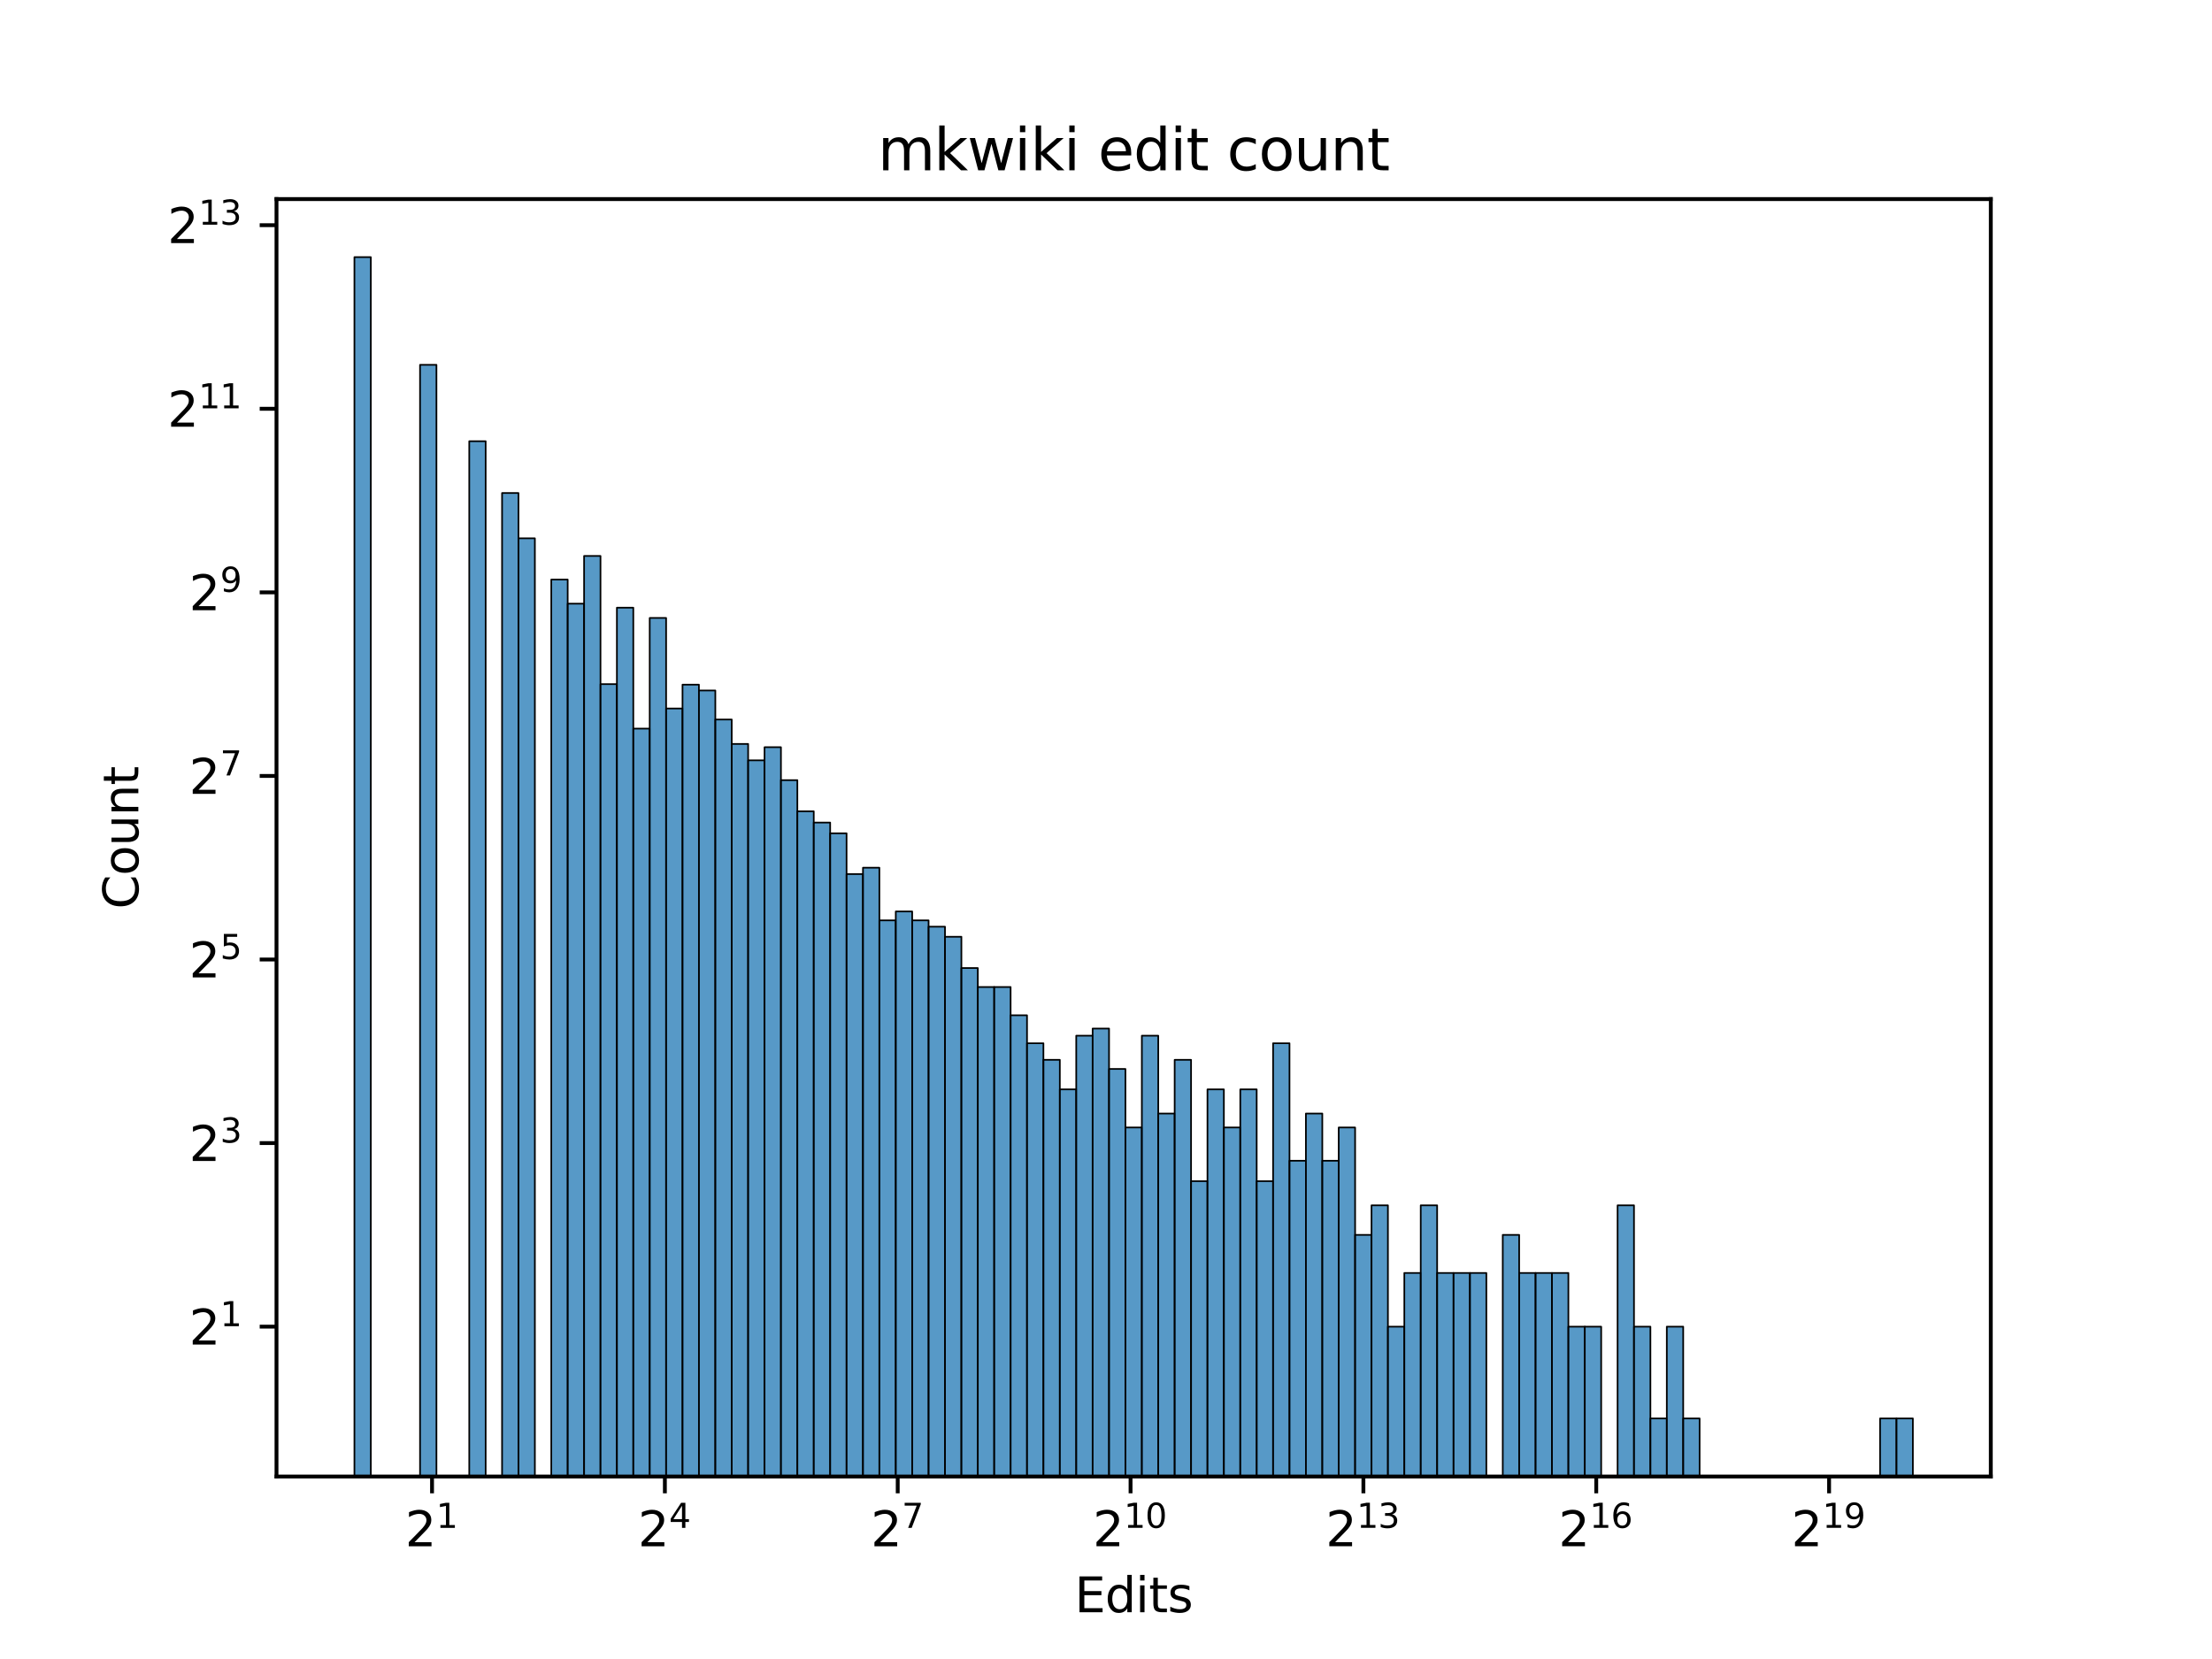 <?xml version="1.0" encoding="utf-8" standalone="no"?>
<!DOCTYPE svg PUBLIC "-//W3C//DTD SVG 1.1//EN"
  "http://www.w3.org/Graphics/SVG/1.1/DTD/svg11.dtd">
<svg xmlns:xlink="http://www.w3.org/1999/xlink" width="460.8pt" height="345.6pt" viewBox="0 0 460.8 345.6" xmlns="http://www.w3.org/2000/svg" version="1.1">
 <defs>
  <style type="text/css">*{stroke-linejoin: round; stroke-linecap: butt}</style>
 </defs>
 <g id="figure_1">
  <g id="patch_1">
   <path d="M 0 345.6 
L 460.8 345.6 
L 460.8 0 
L 0 0 
z
" style="fill: #ffffff"/>
  </g>
  <g id="axes_1">
   <g id="patch_2">
    <path d="M 57.6 307.584 
L 414.72 307.584 
L 414.72 41.472 
L 57.6 41.472 
z
" style="fill: #ffffff"/>
   </g>
   <g id="patch_3">
    <path d="M 73.833 19416.653 
L 77.25 19416.653 
L 77.25 53.568 
L 73.833 53.568 
z
" clip-path="url(#p8367e29b40)" style="fill: #1f77b4; fill-opacity: 0.75; stroke: #000000; stroke-width: 0.342; stroke-linejoin: miter"/>
   </g>
   <g id="patch_4">
    <path d="M 77.25 19416.653 
L 80.668 19416.653 
L 80.668 19416.653 
L 77.25 19416.653 
z
" clip-path="url(#p8367e29b40)" style="fill: #1f77b4; fill-opacity: 0.75; stroke: #000000; stroke-width: 0.342; stroke-linejoin: miter"/>
   </g>
   <g id="patch_5">
    <path d="M 80.668 19416.653 
L 84.085 19416.653 
L 84.085 19416.653 
L 80.668 19416.653 
z
" clip-path="url(#p8367e29b40)" style="fill: #1f77b4; fill-opacity: 0.75; stroke: #000000; stroke-width: 0.342; stroke-linejoin: miter"/>
   </g>
   <g id="patch_6">
    <path d="M 84.085 19416.653 
L 87.502 19416.653 
L 87.502 19416.653 
L 84.085 19416.653 
z
" clip-path="url(#p8367e29b40)" style="fill: #1f77b4; fill-opacity: 0.75; stroke: #000000; stroke-width: 0.342; stroke-linejoin: miter"/>
   </g>
   <g id="patch_7">
    <path d="M 87.502 19416.653 
L 90.92 19416.653 
L 90.92 76.001 
L 87.502 76.001 
z
" clip-path="url(#p8367e29b40)" style="fill: #1f77b4; fill-opacity: 0.75; stroke: #000000; stroke-width: 0.342; stroke-linejoin: miter"/>
   </g>
   <g id="patch_8">
    <path d="M 90.92 19416.653 
L 94.337 19416.653 
L 94.337 19416.653 
L 90.92 19416.653 
z
" clip-path="url(#p8367e29b40)" style="fill: #1f77b4; fill-opacity: 0.75; stroke: #000000; stroke-width: 0.342; stroke-linejoin: miter"/>
   </g>
   <g id="patch_9">
    <path d="M 94.337 19416.653 
L 97.755 19416.653 
L 97.755 19416.653 
L 94.337 19416.653 
z
" clip-path="url(#p8367e29b40)" style="fill: #1f77b4; fill-opacity: 0.75; stroke: #000000; stroke-width: 0.342; stroke-linejoin: miter"/>
   </g>
   <g id="patch_10">
    <path d="M 97.755 19416.653 
L 101.172 19416.653 
L 101.172 91.913 
L 97.755 91.913 
z
" clip-path="url(#p8367e29b40)" style="fill: #1f77b4; fill-opacity: 0.75; stroke: #000000; stroke-width: 0.342; stroke-linejoin: miter"/>
   </g>
   <g id="patch_11">
    <path d="M 101.172 19416.653 
L 104.589 19416.653 
L 104.589 19416.653 
L 101.172 19416.653 
z
" clip-path="url(#p8367e29b40)" style="fill: #1f77b4; fill-opacity: 0.75; stroke: #000000; stroke-width: 0.342; stroke-linejoin: miter"/>
   </g>
   <g id="patch_12">
    <path d="M 104.589 19416.653 
L 108.007 19416.653 
L 108.007 102.706 
L 104.589 102.706 
z
" clip-path="url(#p8367e29b40)" style="fill: #1f77b4; fill-opacity: 0.75; stroke: #000000; stroke-width: 0.342; stroke-linejoin: miter"/>
   </g>
   <g id="patch_13">
    <path d="M 108.007 19416.653 
L 111.424 19416.653 
L 111.424 112.141 
L 108.007 112.141 
z
" clip-path="url(#p8367e29b40)" style="fill: #1f77b4; fill-opacity: 0.75; stroke: #000000; stroke-width: 0.342; stroke-linejoin: miter"/>
   </g>
   <g id="patch_14">
    <path d="M 111.424 19416.653 
L 114.842 19416.653 
L 114.842 19416.653 
L 111.424 19416.653 
z
" clip-path="url(#p8367e29b40)" style="fill: #1f77b4; fill-opacity: 0.75; stroke: #000000; stroke-width: 0.342; stroke-linejoin: miter"/>
   </g>
   <g id="patch_15">
    <path d="M 114.842 19416.653 
L 118.259 19416.653 
L 118.259 120.729 
L 114.842 120.729 
z
" clip-path="url(#p8367e29b40)" style="fill: #1f77b4; fill-opacity: 0.75; stroke: #000000; stroke-width: 0.342; stroke-linejoin: miter"/>
   </g>
   <g id="patch_16">
    <path d="M 118.259 19416.653 
L 121.677 19416.653 
L 121.677 125.759 
L 118.259 125.759 
z
" clip-path="url(#p8367e29b40)" style="fill: #1f77b4; fill-opacity: 0.75; stroke: #000000; stroke-width: 0.342; stroke-linejoin: miter"/>
   </g>
   <g id="patch_17">
    <path d="M 121.677 19416.653 
L 125.094 19416.653 
L 125.094 115.814 
L 121.677 115.814 
z
" clip-path="url(#p8367e29b40)" style="fill: #1f77b4; fill-opacity: 0.75; stroke: #000000; stroke-width: 0.342; stroke-linejoin: miter"/>
   </g>
   <g id="patch_18">
    <path d="M 125.094 19416.653 
L 128.511 19416.653 
L 128.511 142.519 
L 125.094 142.519 
z
" clip-path="url(#p8367e29b40)" style="fill: #1f77b4; fill-opacity: 0.75; stroke: #000000; stroke-width: 0.342; stroke-linejoin: miter"/>
   </g>
   <g id="patch_19">
    <path d="M 128.511 19416.653 
L 131.929 19416.653 
L 131.929 126.593 
L 128.511 126.593 
z
" clip-path="url(#p8367e29b40)" style="fill: #1f77b4; fill-opacity: 0.75; stroke: #000000; stroke-width: 0.342; stroke-linejoin: miter"/>
   </g>
   <g id="patch_20">
    <path d="M 131.929 19416.653 
L 135.346 19416.653 
L 135.346 151.779 
L 131.929 151.779 
z
" clip-path="url(#p8367e29b40)" style="fill: #1f77b4; fill-opacity: 0.75; stroke: #000000; stroke-width: 0.342; stroke-linejoin: miter"/>
   </g>
   <g id="patch_21">
    <path d="M 135.346 19416.653 
L 138.764 19416.653 
L 138.764 128.73 
L 135.346 128.73 
z
" clip-path="url(#p8367e29b40)" style="fill: #1f77b4; fill-opacity: 0.75; stroke: #000000; stroke-width: 0.342; stroke-linejoin: miter"/>
   </g>
   <g id="patch_22">
    <path d="M 138.764 19416.653 
L 142.181 19416.653 
L 142.181 147.591 
L 138.764 147.591 
z
" clip-path="url(#p8367e29b40)" style="fill: #1f77b4; fill-opacity: 0.75; stroke: #000000; stroke-width: 0.342; stroke-linejoin: miter"/>
   </g>
   <g id="patch_23">
    <path d="M 142.181 19416.653 
L 145.598 19416.653 
L 145.598 142.627 
L 142.181 142.627 
z
" clip-path="url(#p8367e29b40)" style="fill: #1f77b4; fill-opacity: 0.75; stroke: #000000; stroke-width: 0.342; stroke-linejoin: miter"/>
   </g>
   <g id="patch_24">
    <path d="M 145.598 19416.653 
L 149.016 19416.653 
L 149.016 143.843 
L 145.598 143.843 
z
" clip-path="url(#p8367e29b40)" style="fill: #1f77b4; fill-opacity: 0.75; stroke: #000000; stroke-width: 0.342; stroke-linejoin: miter"/>
   </g>
   <g id="patch_25">
    <path d="M 149.016 19416.653 
L 152.433 19416.653 
L 152.433 149.886 
L 149.016 149.886 
z
" clip-path="url(#p8367e29b40)" style="fill: #1f77b4; fill-opacity: 0.75; stroke: #000000; stroke-width: 0.342; stroke-linejoin: miter"/>
   </g>
   <g id="patch_26">
    <path d="M 152.433 19416.653 
L 155.851 19416.653 
L 155.851 154.972 
L 152.433 154.972 
z
" clip-path="url(#p8367e29b40)" style="fill: #1f77b4; fill-opacity: 0.75; stroke: #000000; stroke-width: 0.342; stroke-linejoin: miter"/>
   </g>
   <g id="patch_27">
    <path d="M 155.851 19416.653 
L 159.268 19416.653 
L 159.268 158.391 
L 155.851 158.391 
z
" clip-path="url(#p8367e29b40)" style="fill: #1f77b4; fill-opacity: 0.75; stroke: #000000; stroke-width: 0.342; stroke-linejoin: miter"/>
   </g>
   <g id="patch_28">
    <path d="M 159.268 19416.653 
L 162.686 19416.653 
L 162.686 155.657 
L 159.268 155.657 
z
" clip-path="url(#p8367e29b40)" style="fill: #1f77b4; fill-opacity: 0.75; stroke: #000000; stroke-width: 0.342; stroke-linejoin: miter"/>
   </g>
   <g id="patch_29">
    <path d="M 162.686 19416.653 
L 166.103 19416.653 
L 166.103 162.516 
L 162.686 162.516 
z
" clip-path="url(#p8367e29b40)" style="fill: #1f77b4; fill-opacity: 0.75; stroke: #000000; stroke-width: 0.342; stroke-linejoin: miter"/>
   </g>
   <g id="patch_30">
    <path d="M 166.103 19416.653 
L 169.52 19416.653 
L 169.52 169.007 
L 166.103 169.007 
z
" clip-path="url(#p8367e29b40)" style="fill: #1f77b4; fill-opacity: 0.75; stroke: #000000; stroke-width: 0.342; stroke-linejoin: miter"/>
   </g>
   <g id="patch_31">
    <path d="M 169.52 19416.653 
L 172.938 19416.653 
L 172.938 171.356 
L 169.52 171.356 
z
" clip-path="url(#p8367e29b40)" style="fill: #1f77b4; fill-opacity: 0.75; stroke: #000000; stroke-width: 0.342; stroke-linejoin: miter"/>
   </g>
   <g id="patch_32">
    <path d="M 172.938 19416.653 
L 176.355 19416.653 
L 176.355 173.59 
L 172.938 173.59 
z
" clip-path="url(#p8367e29b40)" style="fill: #1f77b4; fill-opacity: 0.75; stroke: #000000; stroke-width: 0.342; stroke-linejoin: miter"/>
   </g>
   <g id="patch_33">
    <path d="M 176.355 19416.653 
L 179.773 19416.653 
L 179.773 182.085 
L 176.355 182.085 
z
" clip-path="url(#p8367e29b40)" style="fill: #1f77b4; fill-opacity: 0.75; stroke: #000000; stroke-width: 0.342; stroke-linejoin: miter"/>
   </g>
   <g id="patch_34">
    <path d="M 179.773 19416.653 
L 183.19 19416.653 
L 183.19 180.761 
L 179.773 180.761 
z
" clip-path="url(#p8367e29b40)" style="fill: #1f77b4; fill-opacity: 0.75; stroke: #000000; stroke-width: 0.342; stroke-linejoin: miter"/>
   </g>
   <g id="patch_35">
    <path d="M 183.19 19416.653 
L 186.607 19416.653 
L 186.607 191.731 
L 183.19 191.731 
z
" clip-path="url(#p8367e29b40)" style="fill: #1f77b4; fill-opacity: 0.75; stroke: #000000; stroke-width: 0.342; stroke-linejoin: miter"/>
   </g>
   <g id="patch_36">
    <path d="M 186.607 19416.653 
L 190.025 19416.653 
L 190.025 189.871 
L 186.607 189.871 
z
" clip-path="url(#p8367e29b40)" style="fill: #1f77b4; fill-opacity: 0.75; stroke: #000000; stroke-width: 0.342; stroke-linejoin: miter"/>
   </g>
   <g id="patch_37">
    <path d="M 190.025 19416.653 
L 193.442 19416.653 
L 193.442 191.731 
L 190.025 191.731 
z
" clip-path="url(#p8367e29b40)" style="fill: #1f77b4; fill-opacity: 0.75; stroke: #000000; stroke-width: 0.342; stroke-linejoin: miter"/>
   </g>
   <g id="patch_38">
    <path d="M 193.442 19416.653 
L 196.86 19416.653 
L 196.86 193.045 
L 193.442 193.045 
z
" clip-path="url(#p8367e29b40)" style="fill: #1f77b4; fill-opacity: 0.75; stroke: #000000; stroke-width: 0.342; stroke-linejoin: miter"/>
   </g>
   <g id="patch_39">
    <path d="M 196.86 19416.653 
L 200.277 19416.653 
L 200.277 195.142 
L 196.86 195.142 
z
" clip-path="url(#p8367e29b40)" style="fill: #1f77b4; fill-opacity: 0.75; stroke: #000000; stroke-width: 0.342; stroke-linejoin: miter"/>
   </g>
   <g id="patch_40">
    <path d="M 200.277 19416.653 
L 203.695 19416.653 
L 203.695 201.663 
L 200.277 201.663 
z
" clip-path="url(#p8367e29b40)" style="fill: #1f77b4; fill-opacity: 0.75; stroke: #000000; stroke-width: 0.342; stroke-linejoin: miter"/>
   </g>
   <g id="patch_41">
    <path d="M 203.695 19416.653 
L 207.112 19416.653 
L 207.112 205.61 
L 203.695 205.61 
z
" clip-path="url(#p8367e29b40)" style="fill: #1f77b4; fill-opacity: 0.75; stroke: #000000; stroke-width: 0.342; stroke-linejoin: miter"/>
   </g>
   <g id="patch_42">
    <path d="M 207.112 19416.653 
L 210.529 19416.653 
L 210.529 205.61 
L 207.112 205.61 
z
" clip-path="url(#p8367e29b40)" style="fill: #1f77b4; fill-opacity: 0.75; stroke: #000000; stroke-width: 0.342; stroke-linejoin: miter"/>
   </g>
   <g id="patch_43">
    <path d="M 210.529 19416.653 
L 213.947 19416.653 
L 213.947 211.502 
L 210.529 211.502 
z
" clip-path="url(#p8367e29b40)" style="fill: #1f77b4; fill-opacity: 0.75; stroke: #000000; stroke-width: 0.342; stroke-linejoin: miter"/>
   </g>
   <g id="patch_44">
    <path d="M 213.947 19416.653 
L 217.364 19416.653 
L 217.364 217.331 
L 213.947 217.331 
z
" clip-path="url(#p8367e29b40)" style="fill: #1f77b4; fill-opacity: 0.75; stroke: #000000; stroke-width: 0.342; stroke-linejoin: miter"/>
   </g>
   <g id="patch_45">
    <path d="M 217.364 19416.653 
L 220.782 19416.653 
L 220.782 220.784 
L 217.364 220.784 
z
" clip-path="url(#p8367e29b40)" style="fill: #1f77b4; fill-opacity: 0.75; stroke: #000000; stroke-width: 0.342; stroke-linejoin: miter"/>
   </g>
   <g id="patch_46">
    <path d="M 220.782 19416.653 
L 224.199 19416.653 
L 224.199 226.939 
L 220.782 226.939 
z
" clip-path="url(#p8367e29b40)" style="fill: #1f77b4; fill-opacity: 0.75; stroke: #000000; stroke-width: 0.342; stroke-linejoin: miter"/>
   </g>
   <g id="patch_47">
    <path d="M 224.199 19416.653 
L 227.616 19416.653 
L 227.616 215.754 
L 224.199 215.754 
z
" clip-path="url(#p8367e29b40)" style="fill: #1f77b4; fill-opacity: 0.75; stroke: #000000; stroke-width: 0.342; stroke-linejoin: miter"/>
   </g>
   <g id="patch_48">
    <path d="M 227.616 19416.653 
L 231.034 19416.653 
L 231.034 214.263 
L 227.616 214.263 
z
" clip-path="url(#p8367e29b40)" style="fill: #1f77b4; fill-opacity: 0.75; stroke: #000000; stroke-width: 0.342; stroke-linejoin: miter"/>
   </g>
   <g id="patch_49">
    <path d="M 231.034 19416.653 
L 234.451 19416.653 
L 234.451 222.687 
L 231.034 222.687 
z
" clip-path="url(#p8367e29b40)" style="fill: #1f77b4; fill-opacity: 0.75; stroke: #000000; stroke-width: 0.342; stroke-linejoin: miter"/>
   </g>
   <g id="patch_50">
    <path d="M 234.451 19416.653 
L 237.869 19416.653 
L 237.869 234.875 
L 234.451 234.875 
z
" clip-path="url(#p8367e29b40)" style="fill: #1f77b4; fill-opacity: 0.75; stroke: #000000; stroke-width: 0.342; stroke-linejoin: miter"/>
   </g>
   <g id="patch_51">
    <path d="M 237.869 19416.653 
L 241.286 19416.653 
L 241.286 215.754 
L 237.869 215.754 
z
" clip-path="url(#p8367e29b40)" style="fill: #1f77b4; fill-opacity: 0.75; stroke: #000000; stroke-width: 0.342; stroke-linejoin: miter"/>
   </g>
   <g id="patch_52">
    <path d="M 241.286 19416.653 
L 244.704 19416.653 
L 244.704 231.969 
L 241.286 231.969 
z
" clip-path="url(#p8367e29b40)" style="fill: #1f77b4; fill-opacity: 0.75; stroke: #000000; stroke-width: 0.342; stroke-linejoin: miter"/>
   </g>
   <g id="patch_53">
    <path d="M 244.704 19416.653 
L 248.121 19416.653 
L 248.121 220.784 
L 244.704 220.784 
z
" clip-path="url(#p8367e29b40)" style="fill: #1f77b4; fill-opacity: 0.75; stroke: #000000; stroke-width: 0.342; stroke-linejoin: miter"/>
   </g>
   <g id="patch_54">
    <path d="M 248.121 19416.653 
L 251.538 19416.653 
L 251.538 246.061 
L 248.121 246.061 
z
" clip-path="url(#p8367e29b40)" style="fill: #1f77b4; fill-opacity: 0.75; stroke: #000000; stroke-width: 0.342; stroke-linejoin: miter"/>
   </g>
   <g id="patch_55">
    <path d="M 251.538 19416.653 
L 254.956 19416.653 
L 254.956 226.939 
L 251.538 226.939 
z
" clip-path="url(#p8367e29b40)" style="fill: #1f77b4; fill-opacity: 0.75; stroke: #000000; stroke-width: 0.342; stroke-linejoin: miter"/>
   </g>
   <g id="patch_56">
    <path d="M 254.956 19416.653 
L 258.373 19416.653 
L 258.373 234.875 
L 254.956 234.875 
z
" clip-path="url(#p8367e29b40)" style="fill: #1f77b4; fill-opacity: 0.75; stroke: #000000; stroke-width: 0.342; stroke-linejoin: miter"/>
   </g>
   <g id="patch_57">
    <path d="M 258.373 19416.653 
L 261.791 19416.653 
L 261.791 226.939 
L 258.373 226.939 
z
" clip-path="url(#p8367e29b40)" style="fill: #1f77b4; fill-opacity: 0.75; stroke: #000000; stroke-width: 0.342; stroke-linejoin: miter"/>
   </g>
   <g id="patch_58">
    <path d="M 261.791 19416.653 
L 265.208 19416.653 
L 265.208 246.061 
L 261.791 246.061 
z
" clip-path="url(#p8367e29b40)" style="fill: #1f77b4; fill-opacity: 0.75; stroke: #000000; stroke-width: 0.342; stroke-linejoin: miter"/>
   </g>
   <g id="patch_59">
    <path d="M 265.208 19416.653 
L 268.625 19416.653 
L 268.625 217.331 
L 265.208 217.331 
z
" clip-path="url(#p8367e29b40)" style="fill: #1f77b4; fill-opacity: 0.75; stroke: #000000; stroke-width: 0.342; stroke-linejoin: miter"/>
   </g>
   <g id="patch_60">
    <path d="M 268.625 19416.653 
L 272.043 19416.653 
L 272.043 241.808 
L 268.625 241.808 
z
" clip-path="url(#p8367e29b40)" style="fill: #1f77b4; fill-opacity: 0.75; stroke: #000000; stroke-width: 0.342; stroke-linejoin: miter"/>
   </g>
   <g id="patch_61">
    <path d="M 272.043 19416.653 
L 275.46 19416.653 
L 275.46 231.969 
L 272.043 231.969 
z
" clip-path="url(#p8367e29b40)" style="fill: #1f77b4; fill-opacity: 0.75; stroke: #000000; stroke-width: 0.342; stroke-linejoin: miter"/>
   </g>
   <g id="patch_62">
    <path d="M 275.46 19416.653 
L 278.878 19416.653 
L 278.878 241.808 
L 275.46 241.808 
z
" clip-path="url(#p8367e29b40)" style="fill: #1f77b4; fill-opacity: 0.75; stroke: #000000; stroke-width: 0.342; stroke-linejoin: miter"/>
   </g>
   <g id="patch_63">
    <path d="M 278.878 19416.653 
L 282.295 19416.653 
L 282.295 234.875 
L 278.878 234.875 
z
" clip-path="url(#p8367e29b40)" style="fill: #1f77b4; fill-opacity: 0.75; stroke: #000000; stroke-width: 0.342; stroke-linejoin: miter"/>
   </g>
   <g id="patch_64">
    <path d="M 282.295 19416.653 
L 285.713 19416.653 
L 285.713 257.246 
L 282.295 257.246 
z
" clip-path="url(#p8367e29b40)" style="fill: #1f77b4; fill-opacity: 0.75; stroke: #000000; stroke-width: 0.342; stroke-linejoin: miter"/>
   </g>
   <g id="patch_65">
    <path d="M 285.713 19416.653 
L 289.13 19416.653 
L 289.13 251.09 
L 285.713 251.09 
z
" clip-path="url(#p8367e29b40)" style="fill: #1f77b4; fill-opacity: 0.75; stroke: #000000; stroke-width: 0.342; stroke-linejoin: miter"/>
   </g>
   <g id="patch_66">
    <path d="M 289.13 19416.653 
L 292.547 19416.653 
L 292.547 276.367 
L 289.13 276.367 
z
" clip-path="url(#p8367e29b40)" style="fill: #1f77b4; fill-opacity: 0.75; stroke: #000000; stroke-width: 0.342; stroke-linejoin: miter"/>
   </g>
   <g id="patch_67">
    <path d="M 292.547 19416.653 
L 295.965 19416.653 
L 295.965 265.182 
L 292.547 265.182 
z
" clip-path="url(#p8367e29b40)" style="fill: #1f77b4; fill-opacity: 0.75; stroke: #000000; stroke-width: 0.342; stroke-linejoin: miter"/>
   </g>
   <g id="patch_68">
    <path d="M 295.965 19416.653 
L 299.382 19416.653 
L 299.382 251.09 
L 295.965 251.09 
z
" clip-path="url(#p8367e29b40)" style="fill: #1f77b4; fill-opacity: 0.75; stroke: #000000; stroke-width: 0.342; stroke-linejoin: miter"/>
   </g>
   <g id="patch_69">
    <path d="M 299.382 19416.653 
L 302.8 19416.653 
L 302.8 265.182 
L 299.382 265.182 
z
" clip-path="url(#p8367e29b40)" style="fill: #1f77b4; fill-opacity: 0.75; stroke: #000000; stroke-width: 0.342; stroke-linejoin: miter"/>
   </g>
   <g id="patch_70">
    <path d="M 302.8 19416.653 
L 306.217 19416.653 
L 306.217 265.182 
L 302.8 265.182 
z
" clip-path="url(#p8367e29b40)" style="fill: #1f77b4; fill-opacity: 0.75; stroke: #000000; stroke-width: 0.342; stroke-linejoin: miter"/>
   </g>
   <g id="patch_71">
    <path d="M 306.217 19416.653 
L 309.634 19416.653 
L 309.634 265.182 
L 306.217 265.182 
z
" clip-path="url(#p8367e29b40)" style="fill: #1f77b4; fill-opacity: 0.75; stroke: #000000; stroke-width: 0.342; stroke-linejoin: miter"/>
   </g>
   <g id="patch_72">
    <path d="M 309.634 19416.653 
L 313.052 19416.653 
L 313.052 19416.653 
L 309.634 19416.653 
z
" clip-path="url(#p8367e29b40)" style="fill: #1f77b4; fill-opacity: 0.75; stroke: #000000; stroke-width: 0.342; stroke-linejoin: miter"/>
   </g>
   <g id="patch_73">
    <path d="M 313.052 19416.653 
L 316.469 19416.653 
L 316.469 257.246 
L 313.052 257.246 
z
" clip-path="url(#p8367e29b40)" style="fill: #1f77b4; fill-opacity: 0.75; stroke: #000000; stroke-width: 0.342; stroke-linejoin: miter"/>
   </g>
   <g id="patch_74">
    <path d="M 316.469 19416.653 
L 319.887 19416.653 
L 319.887 265.182 
L 316.469 265.182 
z
" clip-path="url(#p8367e29b40)" style="fill: #1f77b4; fill-opacity: 0.75; stroke: #000000; stroke-width: 0.342; stroke-linejoin: miter"/>
   </g>
   <g id="patch_75">
    <path d="M 319.887 19416.653 
L 323.304 19416.653 
L 323.304 265.182 
L 319.887 265.182 
z
" clip-path="url(#p8367e29b40)" style="fill: #1f77b4; fill-opacity: 0.75; stroke: #000000; stroke-width: 0.342; stroke-linejoin: miter"/>
   </g>
   <g id="patch_76">
    <path d="M 323.304 19416.653 
L 326.722 19416.653 
L 326.722 265.182 
L 323.304 265.182 
z
" clip-path="url(#p8367e29b40)" style="fill: #1f77b4; fill-opacity: 0.75; stroke: #000000; stroke-width: 0.342; stroke-linejoin: miter"/>
   </g>
   <g id="patch_77">
    <path d="M 326.722 19416.653 
L 330.139 19416.653 
L 330.139 276.367 
L 326.722 276.367 
z
" clip-path="url(#p8367e29b40)" style="fill: #1f77b4; fill-opacity: 0.75; stroke: #000000; stroke-width: 0.342; stroke-linejoin: miter"/>
   </g>
   <g id="patch_78">
    <path d="M 330.139 19416.653 
L 333.556 19416.653 
L 333.556 276.367 
L 330.139 276.367 
z
" clip-path="url(#p8367e29b40)" style="fill: #1f77b4; fill-opacity: 0.75; stroke: #000000; stroke-width: 0.342; stroke-linejoin: miter"/>
   </g>
   <g id="patch_79">
    <path d="M 333.556 19416.653 
L 336.974 19416.653 
L 336.974 19416.653 
L 333.556 19416.653 
z
" clip-path="url(#p8367e29b40)" style="fill: #1f77b4; fill-opacity: 0.75; stroke: #000000; stroke-width: 0.342; stroke-linejoin: miter"/>
   </g>
   <g id="patch_80">
    <path d="M 336.974 19416.653 
L 340.391 19416.653 
L 340.391 251.09 
L 336.974 251.09 
z
" clip-path="url(#p8367e29b40)" style="fill: #1f77b4; fill-opacity: 0.75; stroke: #000000; stroke-width: 0.342; stroke-linejoin: miter"/>
   </g>
   <g id="patch_81">
    <path d="M 340.391 19416.653 
L 343.809 19416.653 
L 343.809 276.367 
L 340.391 276.367 
z
" clip-path="url(#p8367e29b40)" style="fill: #1f77b4; fill-opacity: 0.75; stroke: #000000; stroke-width: 0.342; stroke-linejoin: miter"/>
   </g>
   <g id="patch_82">
    <path d="M 343.809 19416.653 
L 347.226 19416.653 
L 347.226 295.488 
L 343.809 295.488 
z
" clip-path="url(#p8367e29b40)" style="fill: #1f77b4; fill-opacity: 0.75; stroke: #000000; stroke-width: 0.342; stroke-linejoin: miter"/>
   </g>
   <g id="patch_83">
    <path d="M 347.226 19416.653 
L 350.643 19416.653 
L 350.643 276.367 
L 347.226 276.367 
z
" clip-path="url(#p8367e29b40)" style="fill: #1f77b4; fill-opacity: 0.75; stroke: #000000; stroke-width: 0.342; stroke-linejoin: miter"/>
   </g>
   <g id="patch_84">
    <path d="M 350.643 19416.653 
L 354.061 19416.653 
L 354.061 295.488 
L 350.643 295.488 
z
" clip-path="url(#p8367e29b40)" style="fill: #1f77b4; fill-opacity: 0.75; stroke: #000000; stroke-width: 0.342; stroke-linejoin: miter"/>
   </g>
   <g id="patch_85">
    <path d="M 354.061 19416.653 
L 357.478 19416.653 
L 357.478 19416.653 
L 354.061 19416.653 
z
" clip-path="url(#p8367e29b40)" style="fill: #1f77b4; fill-opacity: 0.75; stroke: #000000; stroke-width: 0.342; stroke-linejoin: miter"/>
   </g>
   <g id="patch_86">
    <path d="M 357.478 19416.653 
L 360.896 19416.653 
L 360.896 19416.653 
L 357.478 19416.653 
z
" clip-path="url(#p8367e29b40)" style="fill: #1f77b4; fill-opacity: 0.75; stroke: #000000; stroke-width: 0.342; stroke-linejoin: miter"/>
   </g>
   <g id="patch_87">
    <path d="M 360.896 19416.653 
L 364.313 19416.653 
L 364.313 19416.653 
L 360.896 19416.653 
z
" clip-path="url(#p8367e29b40)" style="fill: #1f77b4; fill-opacity: 0.75; stroke: #000000; stroke-width: 0.342; stroke-linejoin: miter"/>
   </g>
   <g id="patch_88">
    <path d="M 364.313 19416.653 
L 367.731 19416.653 
L 367.731 19416.653 
L 364.313 19416.653 
z
" clip-path="url(#p8367e29b40)" style="fill: #1f77b4; fill-opacity: 0.75; stroke: #000000; stroke-width: 0.342; stroke-linejoin: miter"/>
   </g>
   <g id="patch_89">
    <path d="M 367.731 19416.653 
L 371.148 19416.653 
L 371.148 19416.653 
L 367.731 19416.653 
z
" clip-path="url(#p8367e29b40)" style="fill: #1f77b4; fill-opacity: 0.75; stroke: #000000; stroke-width: 0.342; stroke-linejoin: miter"/>
   </g>
   <g id="patch_90">
    <path d="M 371.148 19416.653 
L 374.565 19416.653 
L 374.565 19416.653 
L 371.148 19416.653 
z
" clip-path="url(#p8367e29b40)" style="fill: #1f77b4; fill-opacity: 0.75; stroke: #000000; stroke-width: 0.342; stroke-linejoin: miter"/>
   </g>
   <g id="patch_91">
    <path d="M 374.565 19416.653 
L 377.983 19416.653 
L 377.983 19416.653 
L 374.565 19416.653 
z
" clip-path="url(#p8367e29b40)" style="fill: #1f77b4; fill-opacity: 0.75; stroke: #000000; stroke-width: 0.342; stroke-linejoin: miter"/>
   </g>
   <g id="patch_92">
    <path d="M 377.983 19416.653 
L 381.4 19416.653 
L 381.4 19416.653 
L 377.983 19416.653 
z
" clip-path="url(#p8367e29b40)" style="fill: #1f77b4; fill-opacity: 0.75; stroke: #000000; stroke-width: 0.342; stroke-linejoin: miter"/>
   </g>
   <g id="patch_93">
    <path d="M 381.4 19416.653 
L 384.818 19416.653 
L 384.818 19416.653 
L 381.4 19416.653 
z
" clip-path="url(#p8367e29b40)" style="fill: #1f77b4; fill-opacity: 0.75; stroke: #000000; stroke-width: 0.342; stroke-linejoin: miter"/>
   </g>
   <g id="patch_94">
    <path d="M 384.818 19416.653 
L 388.235 19416.653 
L 388.235 19416.653 
L 384.818 19416.653 
z
" clip-path="url(#p8367e29b40)" style="fill: #1f77b4; fill-opacity: 0.75; stroke: #000000; stroke-width: 0.342; stroke-linejoin: miter"/>
   </g>
   <g id="patch_95">
    <path d="M 388.235 19416.653 
L 391.652 19416.653 
L 391.652 19416.653 
L 388.235 19416.653 
z
" clip-path="url(#p8367e29b40)" style="fill: #1f77b4; fill-opacity: 0.75; stroke: #000000; stroke-width: 0.342; stroke-linejoin: miter"/>
   </g>
   <g id="patch_96">
    <path d="M 391.652 19416.653 
L 395.07 19416.653 
L 395.07 295.488 
L 391.652 295.488 
z
" clip-path="url(#p8367e29b40)" style="fill: #1f77b4; fill-opacity: 0.75; stroke: #000000; stroke-width: 0.342; stroke-linejoin: miter"/>
   </g>
   <g id="patch_97">
    <path d="M 395.07 19416.653 
L 398.487 19416.653 
L 398.487 295.488 
L 395.07 295.488 
z
" clip-path="url(#p8367e29b40)" style="fill: #1f77b4; fill-opacity: 0.75; stroke: #000000; stroke-width: 0.342; stroke-linejoin: miter"/>
   </g>
   <g id="matplotlib.axis_1">
    <g id="xtick_1">
     <g id="line2d_1">
      <defs>
       <path id="mc3a061ada5" d="M 0 0 
L 0 3.5 
" style="stroke: #000000; stroke-width: 0.8"/>
      </defs>
      <g>
       <use xlink:href="#mc3a061ada5" x="90.001" y="307.584" style="stroke: #000000; stroke-width: 0.8"/>
      </g>
     </g>
     <g id="text_1">
      <!-- $\mathdefault{2^{1}}$ -->
      <g transform="translate(84.401 322.182) scale(0.1 -0.1)">
       <defs>
        <path id="DejaVuSans-32" d="M 1228 531 
L 3431 531 
L 3431 0 
L 469 0 
L 469 531 
Q 828 903 1448 1529 
Q 2069 2156 2228 2338 
Q 2531 2678 2651 2914 
Q 2772 3150 2772 3378 
Q 2772 3750 2511 3984 
Q 2250 4219 1831 4219 
Q 1534 4219 1204 4116 
Q 875 4013 500 3803 
L 500 4441 
Q 881 4594 1212 4672 
Q 1544 4750 1819 4750 
Q 2544 4750 2975 4387 
Q 3406 4025 3406 3419 
Q 3406 3131 3298 2873 
Q 3191 2616 2906 2266 
Q 2828 2175 2409 1742 
Q 1991 1309 1228 531 
z
" transform="scale(0.016)"/>
        <path id="DejaVuSans-31" d="M 794 531 
L 1825 531 
L 1825 4091 
L 703 3866 
L 703 4441 
L 1819 4666 
L 2450 4666 
L 2450 531 
L 3481 531 
L 3481 0 
L 794 0 
L 794 531 
z
" transform="scale(0.016)"/>
       </defs>
       <use xlink:href="#DejaVuSans-32" transform="translate(0 0.684)"/>
       <use xlink:href="#DejaVuSans-31" transform="translate(64.58 38.966) scale(0.7)"/>
      </g>
     </g>
    </g>
    <g id="xtick_2">
     <g id="line2d_2">
      <g>
       <use xlink:href="#mc3a061ada5" x="138.506" y="307.584" style="stroke: #000000; stroke-width: 0.8"/>
      </g>
     </g>
     <g id="text_2">
      <!-- $\mathdefault{2^{4}}$ -->
      <g transform="translate(132.906 322.182) scale(0.1 -0.1)">
       <defs>
        <path id="DejaVuSans-34" d="M 2419 4116 
L 825 1625 
L 2419 1625 
L 2419 4116 
z
M 2253 4666 
L 3047 4666 
L 3047 1625 
L 3713 1625 
L 3713 1100 
L 3047 1100 
L 3047 0 
L 2419 0 
L 2419 1100 
L 313 1100 
L 313 1709 
L 2253 4666 
z
" transform="scale(0.016)"/>
       </defs>
       <use xlink:href="#DejaVuSans-32" transform="translate(0 0.684)"/>
       <use xlink:href="#DejaVuSans-34" transform="translate(64.58 38.966) scale(0.7)"/>
      </g>
     </g>
    </g>
    <g id="xtick_3">
     <g id="line2d_3">
      <g>
       <use xlink:href="#mc3a061ada5" x="187.011" y="307.584" style="stroke: #000000; stroke-width: 0.8"/>
      </g>
     </g>
     <g id="text_3">
      <!-- $\mathdefault{2^{7}}$ -->
      <g transform="translate(181.411 322.182) scale(0.1 -0.1)">
       <defs>
        <path id="DejaVuSans-37" d="M 525 4666 
L 3525 4666 
L 3525 4397 
L 1831 0 
L 1172 0 
L 2766 4134 
L 525 4134 
L 525 4666 
z
" transform="scale(0.016)"/>
       </defs>
       <use xlink:href="#DejaVuSans-32" transform="translate(0 0.684)"/>
       <use xlink:href="#DejaVuSans-37" transform="translate(64.58 38.966) scale(0.7)"/>
      </g>
     </g>
    </g>
    <g id="xtick_4">
     <g id="line2d_4">
      <g>
       <use xlink:href="#mc3a061ada5" x="235.516" y="307.584" style="stroke: #000000; stroke-width: 0.8"/>
      </g>
     </g>
     <g id="text_4">
      <!-- $\mathdefault{2^{10}}$ -->
      <g transform="translate(227.666 322.182) scale(0.1 -0.1)">
       <defs>
        <path id="DejaVuSans-30" d="M 2034 4250 
Q 1547 4250 1301 3770 
Q 1056 3291 1056 2328 
Q 1056 1369 1301 889 
Q 1547 409 2034 409 
Q 2525 409 2770 889 
Q 3016 1369 3016 2328 
Q 3016 3291 2770 3770 
Q 2525 4250 2034 4250 
z
M 2034 4750 
Q 2819 4750 3233 4129 
Q 3647 3509 3647 2328 
Q 3647 1150 3233 529 
Q 2819 -91 2034 -91 
Q 1250 -91 836 529 
Q 422 1150 422 2328 
Q 422 3509 836 4129 
Q 1250 4750 2034 4750 
z
" transform="scale(0.016)"/>
       </defs>
       <use xlink:href="#DejaVuSans-32" transform="translate(0 0.766)"/>
       <use xlink:href="#DejaVuSans-31" transform="translate(64.58 39.047) scale(0.7)"/>
       <use xlink:href="#DejaVuSans-30" transform="translate(109.116 39.047) scale(0.7)"/>
      </g>
     </g>
    </g>
    <g id="xtick_5">
     <g id="line2d_5">
      <g>
       <use xlink:href="#mc3a061ada5" x="284.021" y="307.584" style="stroke: #000000; stroke-width: 0.8"/>
      </g>
     </g>
     <g id="text_5">
      <!-- $\mathdefault{2^{13}}$ -->
      <g transform="translate(276.171 322.182) scale(0.1 -0.1)">
       <defs>
        <path id="DejaVuSans-33" d="M 2597 2516 
Q 3050 2419 3304 2112 
Q 3559 1806 3559 1356 
Q 3559 666 3084 287 
Q 2609 -91 1734 -91 
Q 1441 -91 1130 -33 
Q 819 25 488 141 
L 488 750 
Q 750 597 1062 519 
Q 1375 441 1716 441 
Q 2309 441 2620 675 
Q 2931 909 2931 1356 
Q 2931 1769 2642 2001 
Q 2353 2234 1838 2234 
L 1294 2234 
L 1294 2753 
L 1863 2753 
Q 2328 2753 2575 2939 
Q 2822 3125 2822 3475 
Q 2822 3834 2567 4026 
Q 2313 4219 1838 4219 
Q 1578 4219 1281 4162 
Q 984 4106 628 3988 
L 628 4550 
Q 988 4650 1302 4700 
Q 1616 4750 1894 4750 
Q 2613 4750 3031 4423 
Q 3450 4097 3450 3541 
Q 3450 3153 3228 2886 
Q 3006 2619 2597 2516 
z
" transform="scale(0.016)"/>
       </defs>
       <use xlink:href="#DejaVuSans-32" transform="translate(0 0.766)"/>
       <use xlink:href="#DejaVuSans-31" transform="translate(64.58 39.047) scale(0.7)"/>
       <use xlink:href="#DejaVuSans-33" transform="translate(109.116 39.047) scale(0.7)"/>
      </g>
     </g>
    </g>
    <g id="xtick_6">
     <g id="line2d_6">
      <g>
       <use xlink:href="#mc3a061ada5" x="332.526" y="307.584" style="stroke: #000000; stroke-width: 0.8"/>
      </g>
     </g>
     <g id="text_6">
      <!-- $\mathdefault{2^{16}}$ -->
      <g transform="translate(324.676 322.182) scale(0.1 -0.1)">
       <defs>
        <path id="DejaVuSans-36" d="M 2113 2584 
Q 1688 2584 1439 2293 
Q 1191 2003 1191 1497 
Q 1191 994 1439 701 
Q 1688 409 2113 409 
Q 2538 409 2786 701 
Q 3034 994 3034 1497 
Q 3034 2003 2786 2293 
Q 2538 2584 2113 2584 
z
M 3366 4563 
L 3366 3988 
Q 3128 4100 2886 4159 
Q 2644 4219 2406 4219 
Q 1781 4219 1451 3797 
Q 1122 3375 1075 2522 
Q 1259 2794 1537 2939 
Q 1816 3084 2150 3084 
Q 2853 3084 3261 2657 
Q 3669 2231 3669 1497 
Q 3669 778 3244 343 
Q 2819 -91 2113 -91 
Q 1303 -91 875 529 
Q 447 1150 447 2328 
Q 447 3434 972 4092 
Q 1497 4750 2381 4750 
Q 2619 4750 2861 4703 
Q 3103 4656 3366 4563 
z
" transform="scale(0.016)"/>
       </defs>
       <use xlink:href="#DejaVuSans-32" transform="translate(0 0.766)"/>
       <use xlink:href="#DejaVuSans-31" transform="translate(64.58 39.047) scale(0.7)"/>
       <use xlink:href="#DejaVuSans-36" transform="translate(109.116 39.047) scale(0.7)"/>
      </g>
     </g>
    </g>
    <g id="xtick_7">
     <g id="line2d_7">
      <g>
       <use xlink:href="#mc3a061ada5" x="381.031" y="307.584" style="stroke: #000000; stroke-width: 0.8"/>
      </g>
     </g>
     <g id="text_7">
      <!-- $\mathdefault{2^{19}}$ -->
      <g transform="translate(373.181 322.182) scale(0.1 -0.1)">
       <defs>
        <path id="DejaVuSans-39" d="M 703 97 
L 703 672 
Q 941 559 1184 500 
Q 1428 441 1663 441 
Q 2288 441 2617 861 
Q 2947 1281 2994 2138 
Q 2813 1869 2534 1725 
Q 2256 1581 1919 1581 
Q 1219 1581 811 2004 
Q 403 2428 403 3163 
Q 403 3881 828 4315 
Q 1253 4750 1959 4750 
Q 2769 4750 3195 4129 
Q 3622 3509 3622 2328 
Q 3622 1225 3098 567 
Q 2575 -91 1691 -91 
Q 1453 -91 1209 -44 
Q 966 3 703 97 
z
M 1959 2075 
Q 2384 2075 2632 2365 
Q 2881 2656 2881 3163 
Q 2881 3666 2632 3958 
Q 2384 4250 1959 4250 
Q 1534 4250 1286 3958 
Q 1038 3666 1038 3163 
Q 1038 2656 1286 2365 
Q 1534 2075 1959 2075 
z
" transform="scale(0.016)"/>
       </defs>
       <use xlink:href="#DejaVuSans-32" transform="translate(0 0.766)"/>
       <use xlink:href="#DejaVuSans-31" transform="translate(64.58 39.047) scale(0.7)"/>
       <use xlink:href="#DejaVuSans-39" transform="translate(109.116 39.047) scale(0.7)"/>
      </g>
     </g>
    </g>
    <g id="text_8">
     <!-- Edits -->
     <g transform="translate(223.873 335.861) scale(0.1 -0.1)">
      <defs>
       <path id="DejaVuSans-45" d="M 628 4666 
L 3578 4666 
L 3578 4134 
L 1259 4134 
L 1259 2753 
L 3481 2753 
L 3481 2222 
L 1259 2222 
L 1259 531 
L 3634 531 
L 3634 0 
L 628 0 
L 628 4666 
z
" transform="scale(0.016)"/>
       <path id="DejaVuSans-64" d="M 2906 2969 
L 2906 4863 
L 3481 4863 
L 3481 0 
L 2906 0 
L 2906 525 
Q 2725 213 2448 61 
Q 2172 -91 1784 -91 
Q 1150 -91 751 415 
Q 353 922 353 1747 
Q 353 2572 751 3078 
Q 1150 3584 1784 3584 
Q 2172 3584 2448 3432 
Q 2725 3281 2906 2969 
z
M 947 1747 
Q 947 1113 1208 752 
Q 1469 391 1925 391 
Q 2381 391 2643 752 
Q 2906 1113 2906 1747 
Q 2906 2381 2643 2742 
Q 2381 3103 1925 3103 
Q 1469 3103 1208 2742 
Q 947 2381 947 1747 
z
" transform="scale(0.016)"/>
       <path id="DejaVuSans-69" d="M 603 3500 
L 1178 3500 
L 1178 0 
L 603 0 
L 603 3500 
z
M 603 4863 
L 1178 4863 
L 1178 4134 
L 603 4134 
L 603 4863 
z
" transform="scale(0.016)"/>
       <path id="DejaVuSans-74" d="M 1172 4494 
L 1172 3500 
L 2356 3500 
L 2356 3053 
L 1172 3053 
L 1172 1153 
Q 1172 725 1289 603 
Q 1406 481 1766 481 
L 2356 481 
L 2356 0 
L 1766 0 
Q 1100 0 847 248 
Q 594 497 594 1153 
L 594 3053 
L 172 3053 
L 172 3500 
L 594 3500 
L 594 4494 
L 1172 4494 
z
" transform="scale(0.016)"/>
       <path id="DejaVuSans-73" d="M 2834 3397 
L 2834 2853 
Q 2591 2978 2328 3040 
Q 2066 3103 1784 3103 
Q 1356 3103 1142 2972 
Q 928 2841 928 2578 
Q 928 2378 1081 2264 
Q 1234 2150 1697 2047 
L 1894 2003 
Q 2506 1872 2764 1633 
Q 3022 1394 3022 966 
Q 3022 478 2636 193 
Q 2250 -91 1575 -91 
Q 1294 -91 989 -36 
Q 684 19 347 128 
L 347 722 
Q 666 556 975 473 
Q 1284 391 1588 391 
Q 1994 391 2212 530 
Q 2431 669 2431 922 
Q 2431 1156 2273 1281 
Q 2116 1406 1581 1522 
L 1381 1569 
Q 847 1681 609 1914 
Q 372 2147 372 2553 
Q 372 3047 722 3315 
Q 1072 3584 1716 3584 
Q 2034 3584 2315 3537 
Q 2597 3491 2834 3397 
z
" transform="scale(0.016)"/>
      </defs>
      <use xlink:href="#DejaVuSans-45"/>
      <use xlink:href="#DejaVuSans-64" x="63.184"/>
      <use xlink:href="#DejaVuSans-69" x="126.66"/>
      <use xlink:href="#DejaVuSans-74" x="154.443"/>
      <use xlink:href="#DejaVuSans-73" x="193.652"/>
     </g>
    </g>
   </g>
   <g id="matplotlib.axis_2">
    <g id="ytick_1">
     <g id="line2d_8">
      <defs>
       <path id="m005e20b945" d="M 0 0 
L -3.5 0 
" style="stroke: #000000; stroke-width: 0.8"/>
      </defs>
      <g>
       <use xlink:href="#m005e20b945" x="57.6" y="276.367" style="stroke: #000000; stroke-width: 0.8"/>
      </g>
     </g>
     <g id="text_9">
      <!-- $\mathdefault{2^{1}}$ -->
      <g transform="translate(39.4 280.166) scale(0.1 -0.1)">
       <use xlink:href="#DejaVuSans-32" transform="translate(0 0.684)"/>
       <use xlink:href="#DejaVuSans-31" transform="translate(64.58 38.966) scale(0.7)"/>
      </g>
     </g>
    </g>
    <g id="ytick_2">
     <g id="line2d_9">
      <g>
       <use xlink:href="#m005e20b945" x="57.6" y="238.125" style="stroke: #000000; stroke-width: 0.8"/>
      </g>
     </g>
     <g id="text_10">
      <!-- $\mathdefault{2^{3}}$ -->
      <g transform="translate(39.4 241.924) scale(0.1 -0.1)">
       <use xlink:href="#DejaVuSans-32" transform="translate(0 0.766)"/>
       <use xlink:href="#DejaVuSans-33" transform="translate(64.58 39.047) scale(0.7)"/>
      </g>
     </g>
    </g>
    <g id="ytick_3">
     <g id="line2d_10">
      <g>
       <use xlink:href="#m005e20b945" x="57.6" y="199.882" style="stroke: #000000; stroke-width: 0.8"/>
      </g>
     </g>
     <g id="text_11">
      <!-- $\mathdefault{2^{5}}$ -->
      <g transform="translate(39.4 203.681) scale(0.1 -0.1)">
       <defs>
        <path id="DejaVuSans-35" d="M 691 4666 
L 3169 4666 
L 3169 4134 
L 1269 4134 
L 1269 2991 
Q 1406 3038 1543 3061 
Q 1681 3084 1819 3084 
Q 2600 3084 3056 2656 
Q 3513 2228 3513 1497 
Q 3513 744 3044 326 
Q 2575 -91 1722 -91 
Q 1428 -91 1123 -41 
Q 819 9 494 109 
L 494 744 
Q 775 591 1075 516 
Q 1375 441 1709 441 
Q 2250 441 2565 725 
Q 2881 1009 2881 1497 
Q 2881 1984 2565 2268 
Q 2250 2553 1709 2553 
Q 1456 2553 1204 2497 
Q 953 2441 691 2322 
L 691 4666 
z
" transform="scale(0.016)"/>
       </defs>
       <use xlink:href="#DejaVuSans-32" transform="translate(0 0.684)"/>
       <use xlink:href="#DejaVuSans-35" transform="translate(64.58 38.966) scale(0.7)"/>
      </g>
     </g>
    </g>
    <g id="ytick_4">
     <g id="line2d_11">
      <g>
       <use xlink:href="#m005e20b945" x="57.6" y="161.64" style="stroke: #000000; stroke-width: 0.8"/>
      </g>
     </g>
     <g id="text_12">
      <!-- $\mathdefault{2^{7}}$ -->
      <g transform="translate(39.4 165.439) scale(0.1 -0.1)">
       <use xlink:href="#DejaVuSans-32" transform="translate(0 0.684)"/>
       <use xlink:href="#DejaVuSans-37" transform="translate(64.58 38.966) scale(0.7)"/>
      </g>
     </g>
    </g>
    <g id="ytick_5">
     <g id="line2d_12">
      <g>
       <use xlink:href="#m005e20b945" x="57.6" y="123.398" style="stroke: #000000; stroke-width: 0.8"/>
      </g>
     </g>
     <g id="text_13">
      <!-- $\mathdefault{2^{9}}$ -->
      <g transform="translate(39.4 127.197) scale(0.1 -0.1)">
       <use xlink:href="#DejaVuSans-32" transform="translate(0 0.766)"/>
       <use xlink:href="#DejaVuSans-39" transform="translate(64.58 39.047) scale(0.7)"/>
      </g>
     </g>
    </g>
    <g id="ytick_6">
     <g id="line2d_13">
      <g>
       <use xlink:href="#m005e20b945" x="57.6" y="85.155" style="stroke: #000000; stroke-width: 0.8"/>
      </g>
     </g>
     <g id="text_14">
      <!-- $\mathdefault{2^{11}}$ -->
      <g transform="translate(34.9 88.954) scale(0.1 -0.1)">
       <use xlink:href="#DejaVuSans-32" transform="translate(0 0.684)"/>
       <use xlink:href="#DejaVuSans-31" transform="translate(64.58 38.966) scale(0.7)"/>
       <use xlink:href="#DejaVuSans-31" transform="translate(109.116 38.966) scale(0.7)"/>
      </g>
     </g>
    </g>
    <g id="ytick_7">
     <g id="line2d_14">
      <g>
       <use xlink:href="#m005e20b945" x="57.6" y="46.913" style="stroke: #000000; stroke-width: 0.8"/>
      </g>
     </g>
     <g id="text_15">
      <!-- $\mathdefault{2^{13}}$ -->
      <g transform="translate(34.9 50.712) scale(0.1 -0.1)">
       <use xlink:href="#DejaVuSans-32" transform="translate(0 0.766)"/>
       <use xlink:href="#DejaVuSans-31" transform="translate(64.58 39.047) scale(0.7)"/>
       <use xlink:href="#DejaVuSans-33" transform="translate(109.116 39.047) scale(0.7)"/>
      </g>
     </g>
    </g>
    <g id="text_16">
     <!-- Count -->
     <g transform="translate(28.82 189.376) rotate(-90) scale(0.1 -0.1)">
      <defs>
       <path id="DejaVuSans-43" d="M 4122 4306 
L 4122 3641 
Q 3803 3938 3442 4084 
Q 3081 4231 2675 4231 
Q 1875 4231 1450 3742 
Q 1025 3253 1025 2328 
Q 1025 1406 1450 917 
Q 1875 428 2675 428 
Q 3081 428 3442 575 
Q 3803 722 4122 1019 
L 4122 359 
Q 3791 134 3420 21 
Q 3050 -91 2638 -91 
Q 1578 -91 968 557 
Q 359 1206 359 2328 
Q 359 3453 968 4101 
Q 1578 4750 2638 4750 
Q 3056 4750 3426 4639 
Q 3797 4528 4122 4306 
z
" transform="scale(0.016)"/>
       <path id="DejaVuSans-6f" d="M 1959 3097 
Q 1497 3097 1228 2736 
Q 959 2375 959 1747 
Q 959 1119 1226 758 
Q 1494 397 1959 397 
Q 2419 397 2687 759 
Q 2956 1122 2956 1747 
Q 2956 2369 2687 2733 
Q 2419 3097 1959 3097 
z
M 1959 3584 
Q 2709 3584 3137 3096 
Q 3566 2609 3566 1747 
Q 3566 888 3137 398 
Q 2709 -91 1959 -91 
Q 1206 -91 779 398 
Q 353 888 353 1747 
Q 353 2609 779 3096 
Q 1206 3584 1959 3584 
z
" transform="scale(0.016)"/>
       <path id="DejaVuSans-75" d="M 544 1381 
L 544 3500 
L 1119 3500 
L 1119 1403 
Q 1119 906 1312 657 
Q 1506 409 1894 409 
Q 2359 409 2629 706 
Q 2900 1003 2900 1516 
L 2900 3500 
L 3475 3500 
L 3475 0 
L 2900 0 
L 2900 538 
Q 2691 219 2414 64 
Q 2138 -91 1772 -91 
Q 1169 -91 856 284 
Q 544 659 544 1381 
z
M 1991 3584 
L 1991 3584 
z
" transform="scale(0.016)"/>
       <path id="DejaVuSans-6e" d="M 3513 2113 
L 3513 0 
L 2938 0 
L 2938 2094 
Q 2938 2591 2744 2837 
Q 2550 3084 2163 3084 
Q 1697 3084 1428 2787 
Q 1159 2491 1159 1978 
L 1159 0 
L 581 0 
L 581 3500 
L 1159 3500 
L 1159 2956 
Q 1366 3272 1645 3428 
Q 1925 3584 2291 3584 
Q 2894 3584 3203 3211 
Q 3513 2838 3513 2113 
z
" transform="scale(0.016)"/>
      </defs>
      <use xlink:href="#DejaVuSans-43"/>
      <use xlink:href="#DejaVuSans-6f" x="69.824"/>
      <use xlink:href="#DejaVuSans-75" x="131.006"/>
      <use xlink:href="#DejaVuSans-6e" x="194.385"/>
      <use xlink:href="#DejaVuSans-74" x="257.764"/>
     </g>
    </g>
   </g>
   <g id="patch_98">
    <path d="M 57.6 307.584 
L 57.6 41.472 
" style="fill: none; stroke: #000000; stroke-width: 0.8; stroke-linejoin: miter; stroke-linecap: square"/>
   </g>
   <g id="patch_99">
    <path d="M 414.72 307.584 
L 414.72 41.472 
" style="fill: none; stroke: #000000; stroke-width: 0.8; stroke-linejoin: miter; stroke-linecap: square"/>
   </g>
   <g id="patch_100">
    <path d="M 57.6 307.584 
L 414.72 307.584 
" style="fill: none; stroke: #000000; stroke-width: 0.8; stroke-linejoin: miter; stroke-linecap: square"/>
   </g>
   <g id="patch_101">
    <path d="M 57.6 41.472 
L 414.72 41.472 
" style="fill: none; stroke: #000000; stroke-width: 0.8; stroke-linejoin: miter; stroke-linecap: square"/>
   </g>
   <g id="text_17">
    <!-- mkwiki edit count -->
    <g transform="translate(182.865 35.472) scale(0.12 -0.12)">
     <defs>
      <path id="DejaVuSans-6d" d="M 3328 2828 
Q 3544 3216 3844 3400 
Q 4144 3584 4550 3584 
Q 5097 3584 5394 3201 
Q 5691 2819 5691 2113 
L 5691 0 
L 5113 0 
L 5113 2094 
Q 5113 2597 4934 2840 
Q 4756 3084 4391 3084 
Q 3944 3084 3684 2787 
Q 3425 2491 3425 1978 
L 3425 0 
L 2847 0 
L 2847 2094 
Q 2847 2600 2669 2842 
Q 2491 3084 2119 3084 
Q 1678 3084 1418 2786 
Q 1159 2488 1159 1978 
L 1159 0 
L 581 0 
L 581 3500 
L 1159 3500 
L 1159 2956 
Q 1356 3278 1631 3431 
Q 1906 3584 2284 3584 
Q 2666 3584 2933 3390 
Q 3200 3197 3328 2828 
z
" transform="scale(0.016)"/>
      <path id="DejaVuSans-6b" d="M 581 4863 
L 1159 4863 
L 1159 1991 
L 2875 3500 
L 3609 3500 
L 1753 1863 
L 3688 0 
L 2938 0 
L 1159 1709 
L 1159 0 
L 581 0 
L 581 4863 
z
" transform="scale(0.016)"/>
      <path id="DejaVuSans-77" d="M 269 3500 
L 844 3500 
L 1563 769 
L 2278 3500 
L 2956 3500 
L 3675 769 
L 4391 3500 
L 4966 3500 
L 4050 0 
L 3372 0 
L 2619 2869 
L 1863 0 
L 1184 0 
L 269 3500 
z
" transform="scale(0.016)"/>
      <path id="DejaVuSans-20" transform="scale(0.016)"/>
      <path id="DejaVuSans-65" d="M 3597 1894 
L 3597 1613 
L 953 1613 
Q 991 1019 1311 708 
Q 1631 397 2203 397 
Q 2534 397 2845 478 
Q 3156 559 3463 722 
L 3463 178 
Q 3153 47 2828 -22 
Q 2503 -91 2169 -91 
Q 1331 -91 842 396 
Q 353 884 353 1716 
Q 353 2575 817 3079 
Q 1281 3584 2069 3584 
Q 2775 3584 3186 3129 
Q 3597 2675 3597 1894 
z
M 3022 2063 
Q 3016 2534 2758 2815 
Q 2500 3097 2075 3097 
Q 1594 3097 1305 2825 
Q 1016 2553 972 2059 
L 3022 2063 
z
" transform="scale(0.016)"/>
      <path id="DejaVuSans-63" d="M 3122 3366 
L 3122 2828 
Q 2878 2963 2633 3030 
Q 2388 3097 2138 3097 
Q 1578 3097 1268 2742 
Q 959 2388 959 1747 
Q 959 1106 1268 751 
Q 1578 397 2138 397 
Q 2388 397 2633 464 
Q 2878 531 3122 666 
L 3122 134 
Q 2881 22 2623 -34 
Q 2366 -91 2075 -91 
Q 1284 -91 818 406 
Q 353 903 353 1747 
Q 353 2603 823 3093 
Q 1294 3584 2113 3584 
Q 2378 3584 2631 3529 
Q 2884 3475 3122 3366 
z
" transform="scale(0.016)"/>
     </defs>
     <use xlink:href="#DejaVuSans-6d"/>
     <use xlink:href="#DejaVuSans-6b" x="97.412"/>
     <use xlink:href="#DejaVuSans-77" x="155.322"/>
     <use xlink:href="#DejaVuSans-69" x="237.109"/>
     <use xlink:href="#DejaVuSans-6b" x="264.893"/>
     <use xlink:href="#DejaVuSans-69" x="322.803"/>
     <use xlink:href="#DejaVuSans-20" x="350.586"/>
     <use xlink:href="#DejaVuSans-65" x="382.373"/>
     <use xlink:href="#DejaVuSans-64" x="443.896"/>
     <use xlink:href="#DejaVuSans-69" x="507.373"/>
     <use xlink:href="#DejaVuSans-74" x="535.156"/>
     <use xlink:href="#DejaVuSans-20" x="574.365"/>
     <use xlink:href="#DejaVuSans-63" x="606.152"/>
     <use xlink:href="#DejaVuSans-6f" x="661.133"/>
     <use xlink:href="#DejaVuSans-75" x="722.314"/>
     <use xlink:href="#DejaVuSans-6e" x="785.693"/>
     <use xlink:href="#DejaVuSans-74" x="849.072"/>
    </g>
   </g>
  </g>
 </g>
 <defs>
  <clipPath id="p8367e29b40">
   <rect x="57.6" y="41.472" width="357.12" height="266.112"/>
  </clipPath>
 </defs>
</svg>
